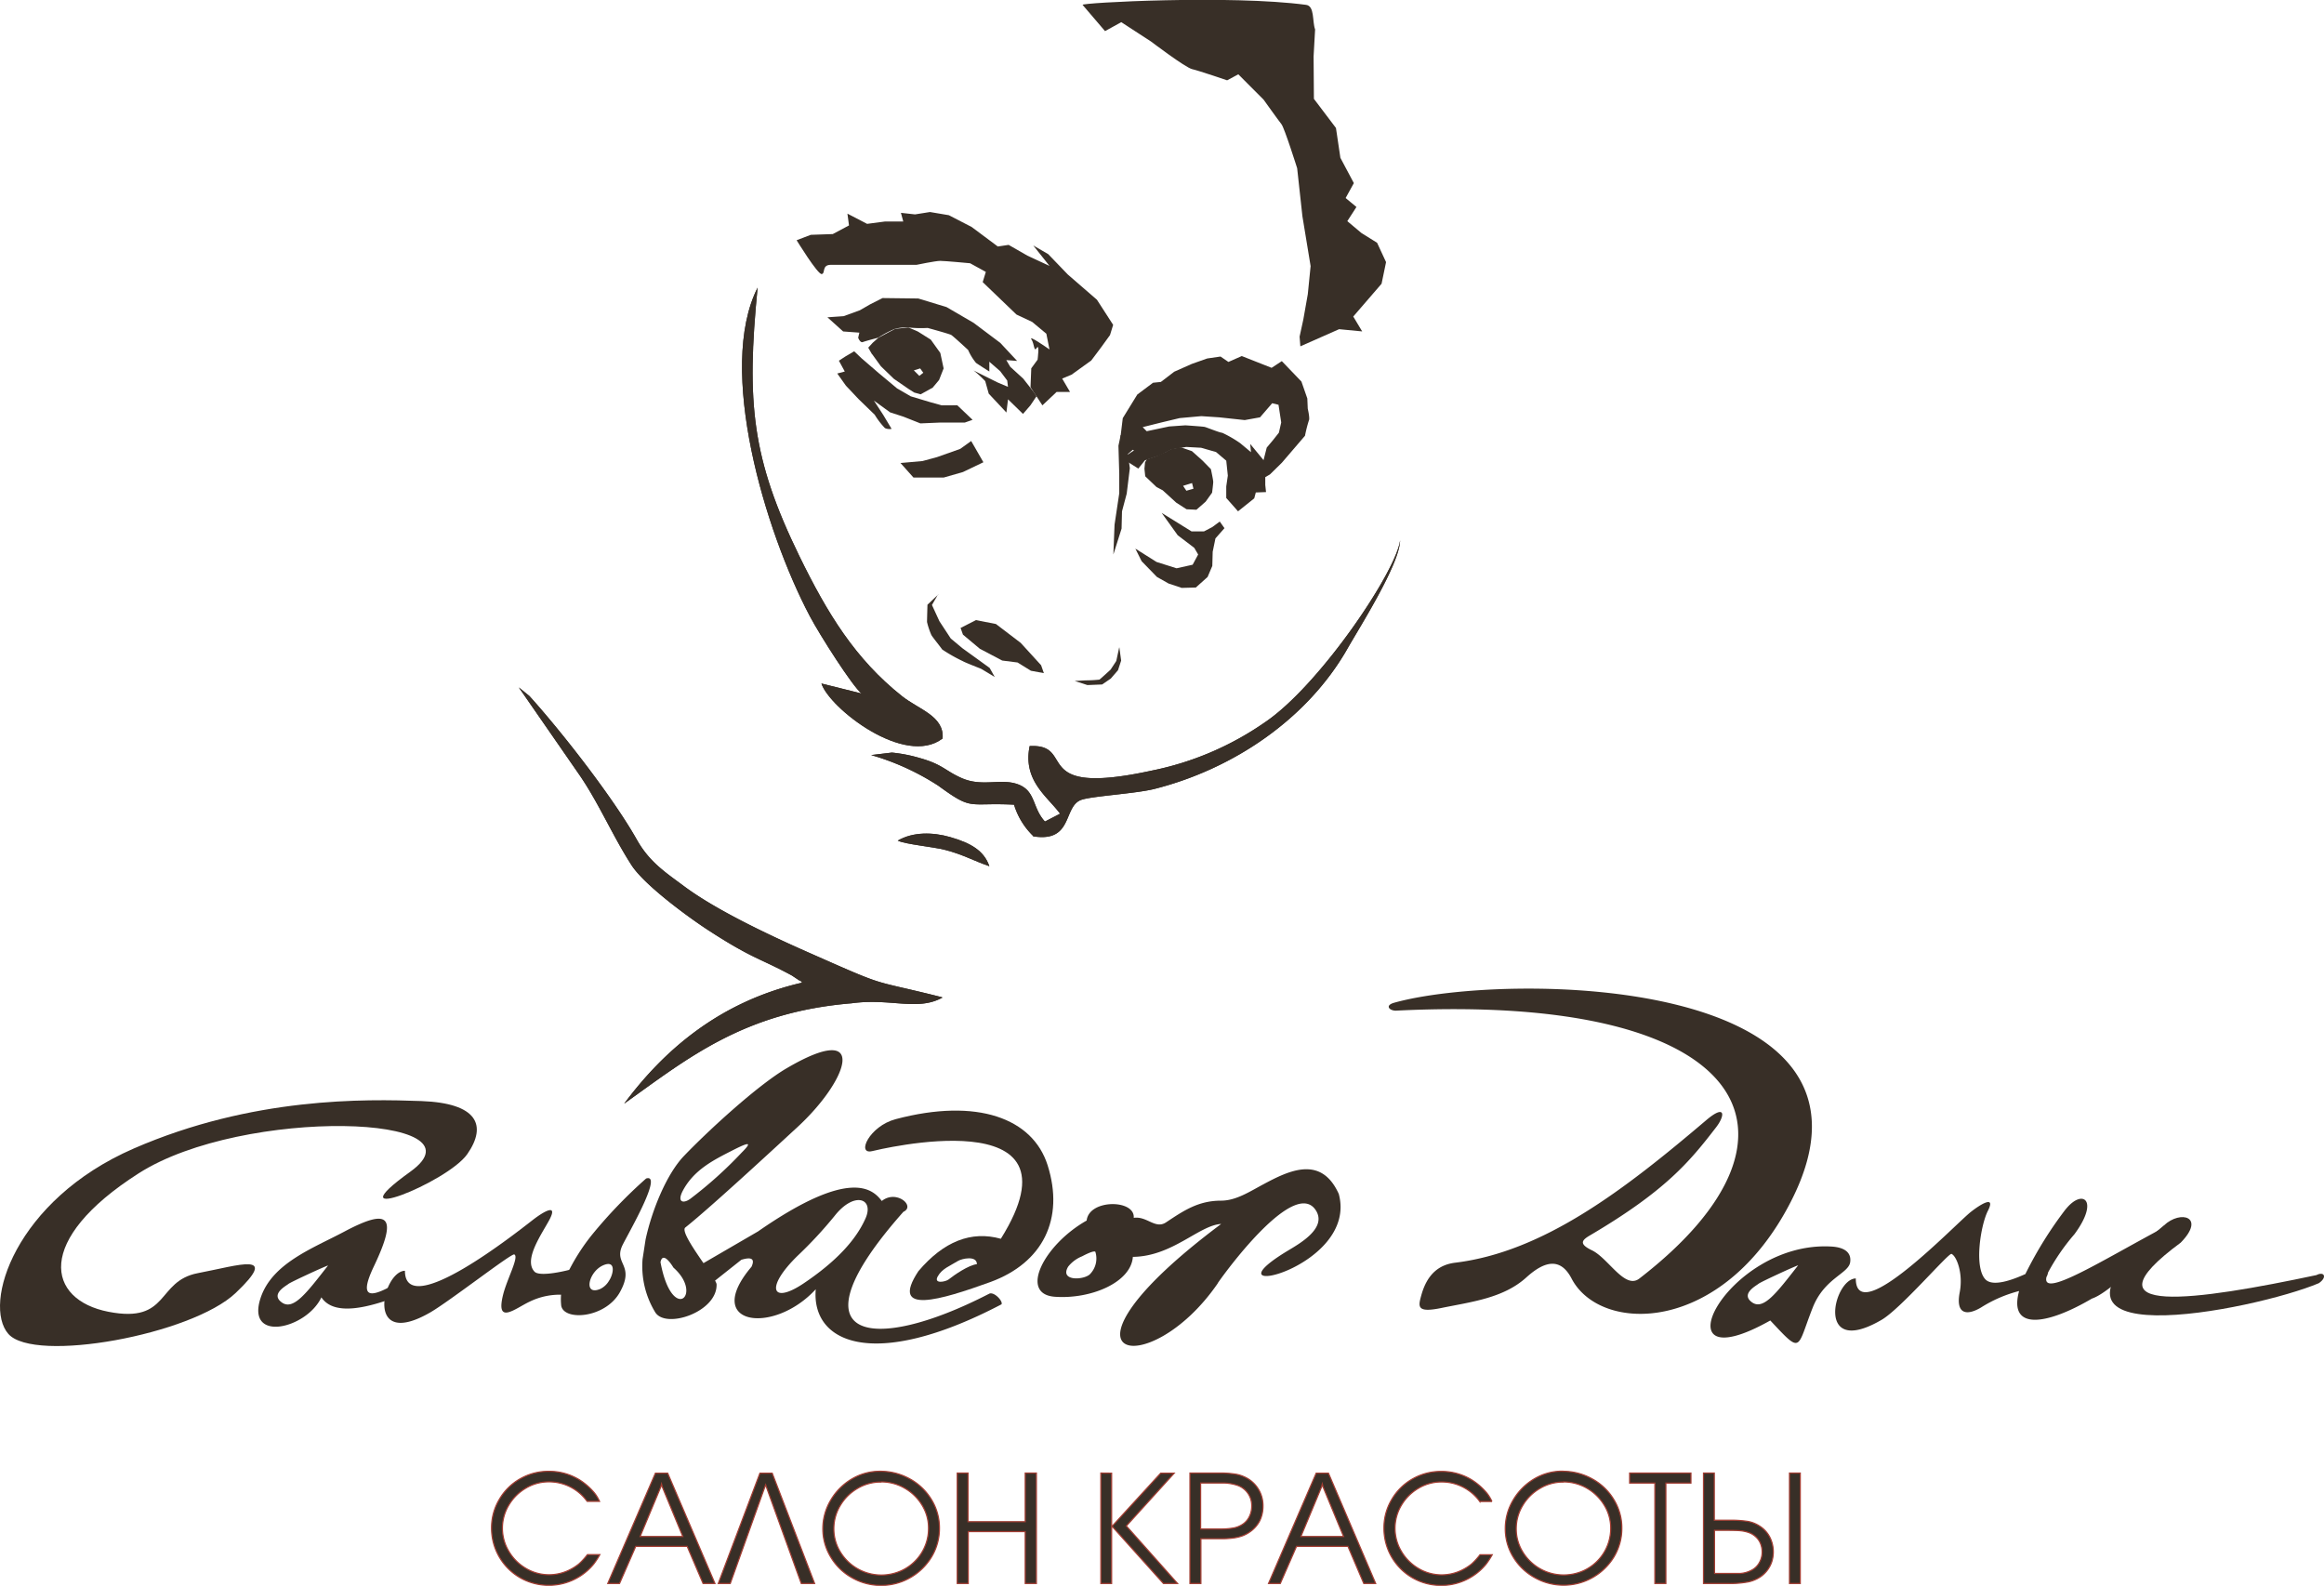 <svg xmlns="http://www.w3.org/2000/svg" viewBox="0 0 430.04 293.43"><title>Ресурс 2</title><g id="Слой_2" data-name="Слой 2"><g id="Слой_1-2" data-name="Слой 1"><path d="M96,127.19,107,143.07c3.66,5.21,6.31,11.52,9.85,17,2.44,3.79,11,10,14.59,12.29,7.87,5.09,9.32,5,15.11,8.15l1.43.95c.08-.15.32.23.46.36-15.62,3.59-25.85,12.85-32.94,22.39,11.81-8.43,22.14-16.92,42.08-18.57,7.22-1,12.21,1.51,16.83-1.07a3.77,3.77,0,0,0-.5-.15c-13.67-3.43-8.88-1.36-25-8.49-7.39-3.28-16.64-7.72-22.26-11.9-3.51-2.61-6.46-4.5-8.8-8.65-4.27-7.59-13.71-19.76-19.89-26.6L96,127.19Z" style="fill:#382f27;fill-rule:evenodd"/><path d="M191.14,154.74c7.55,1.23,5.52-5.61,9-6.76,2.08-.69,10-1.13,13.47-2,14.66-3.71,28.36-13,35.75-26,2.11-3.73,9.64-15.56,9.72-20-.72,5.75-14.9,26.87-25.06,33.7a56,56,0,0,1-20.92,8.91c-23,5-13.68-5-22.57-4.54-1.3,6.37,3.25,9.29,5.63,12.51l-2.8,1.45c-2.36-2.54-1.67-5.58-4.87-6.84s-6.63.5-10.49-1.18c-3.1-1.35-3.54-2.55-7.84-3.74a27.47,27.47,0,0,0-5.12-1l-3.84.46a46.41,46.41,0,0,1,12.44,5.68c6.46,4.71,5.32,3.07,14,3.5a13.58,13.58,0,0,0,3.54,5.79Z" style="fill:#382f27;fill-rule:evenodd"/><path d="M174.42,136.65c.35-4.12-4.39-5.38-7.47-7.81-8.71-6.9-13.86-15.35-19.06-26-8.77-18-9.8-28.33-7.7-49.62-7.61,15,1.33,45,9.65,60.77,1.86,3.53,8,13.15,9.59,14.33L152,126.47c1.45,4.51,15.42,15.52,22.41,10.18Z" style="fill:#382f27;fill-rule:evenodd"/><path d="M183.06,160.23c-1-2.83-3.38-4.23-7.25-5.35-3.2-.91-6.83-1-9.69.66,1.4.69,6.5,1.13,8.81,1.73,3.33.87,5.22,2,8.13,3Z" style="fill:#382f27;fill-rule:evenodd"/><path d="M96,127.19,107,143.07c3.66,5.21,6.31,11.52,9.85,17,2.44,3.79,11,10,14.59,12.29,7.87,5.09,9.32,5,15.11,8.15l1.43.95c.08-.15.32.23.46.36-15.62,3.59-25.85,12.85-32.94,22.39,11.81-8.43,22.14-16.92,42.08-18.57,7.22-1,12.21,1.51,16.83-1.07a3.77,3.77,0,0,0-.5-.15c-13.67-3.43-8.88-1.36-25-8.49-7.39-3.28-16.64-7.72-22.26-11.9-3.51-2.61-6.46-4.5-8.8-8.65-4.27-7.59-13.71-19.76-19.89-26.6L96,127.19Z" style="fill:#382f27;fill-rule:evenodd"/><path d="M191.14,154.74c7.55,1.23,5.52-5.61,9-6.76,2.08-.69,10-1.13,13.47-2,14.66-3.71,28.36-13,35.75-26,2.11-3.73,9.64-15.56,9.72-20-.72,5.75-14.9,26.87-25.06,33.7a56,56,0,0,1-20.92,8.91c-23,5-13.68-5-22.57-4.54-1.3,6.37,3.25,9.29,5.63,12.51l-2.8,1.45c-2.36-2.54-1.67-5.58-4.87-6.84s-6.63.5-10.49-1.18c-3.1-1.35-3.54-2.55-7.84-3.74a27.47,27.47,0,0,0-5.12-1l-3.84.46a46.41,46.41,0,0,1,12.44,5.68c6.46,4.71,5.32,3.07,14,3.5a13.58,13.58,0,0,0,3.54,5.79Z" style="fill:#382f27;fill-rule:evenodd"/><path d="M174.42,136.65c.35-4.12-4.39-5.38-7.47-7.81-8.71-6.9-13.86-15.35-19.06-26-8.77-18-9.8-28.33-7.7-49.62-7.61,15,1.33,45,9.65,60.77,1.86,3.53,8,13.15,9.59,14.33L152,126.47c1.45,4.51,15.42,15.52,22.41,10.18Z" style="fill:#382f27;fill-rule:evenodd"/><path d="M183.06,160.23c-1-2.83-3.38-4.23-7.25-5.35-3.2-.91-6.83-1-9.69.66,1.4.69,6.5,1.13,8.81,1.73,3.33.87,5.22,2,8.13,3Z" style="fill:#382f27;fill-rule:evenodd"/><path d="M200.35.93l4.13,4.83,3-1.66L213,7.69s6.35,4.82,7.59,5.1,6.48,2.07,6.48,2.07l2.07-1.11,4.68,4.69s2.76,3.86,3.31,4.55,2.9,8.14,2.9,8.14L241,40l1.52,9.24L242,54.43l-.83,4.69-.69,3.17.14,1.79,7.17-3.17,4.27.41-1.65-2.75,5.24-6.07.83-4-1.66-3.58-2.89-1.8-2.62-2.2L251,38.3,249,36.64l1.52-2.76-2.49-4.68-.82-5.52-4.08-5.39-.06-7.84.28-5c-.55-1.51-.06-4.33-1.66-4.55-14-1.88-41.7-.39-41.36,0Z" style="fill:#382f27;fill-rule:evenodd"/><path d="M208.56,82.26,207.32,81l.44-3.63L210.45,73l2.91-2.18,1.45-.15,2.47-1.89,3.27-1.45,2.83-1,2.47-.36,1.46,1,2.47-1.09,5.52,2.18,1.89-1.24,3.63,3.78,1.09,3.13.08,1.88s.43,1.82.21,2.18a25.15,25.15,0,0,0-.72,2.84l-4.29,5L235,87.78l-.87.51v1.45l.14,1.31-1.89.07-.29,1.09-3,2.4-2.18-2.47V90l.29-2-.29-2.76-1.89-1.6-2.76-.79-2.76-.15-2.69.44-2.1,1.09-2.84.94-1.23,1.53-3-1.89,2.18-1.46-1.24-1Zm2.91-3.2.72.73,4.15-.88,3-.21s3.19.21,3.56.29,2.83,1.09,3.27,1.09A22,22,0,0,1,229.49,82l2,1.67-.15-1.53,2.47,3,.59-2.32,1.16-1.38,1.09-1.38.43-1.89-.5-3.27-1.17-.29-2.25,2.61-2.83.51-4.73-.51L222.29,77l-4,.36-3.35.8-3.48.87Z" style="fill:#382f27;fill-rule:evenodd"/><path d="M211.92,88.15l-.15-1.42.11-1.19.33-.55,1.88-.63,1.7-.76a8.26,8.26,0,0,1,1.05-.54l1.71-.28,2,.69,1.92,1.71,1.6,1.63s.43,2,.43,2.35-.21,2-.21,2l-1.2,1.67-1.7,1.49-1.83-.09L217.65,93l-2.5-2.28L214,90.11l-2.1-2Zm8.66,1.23-1.66.51.61.91,1.31-.37-.26-1.05Z" style="fill:#382f27;fill-rule:evenodd"/><path d="M195.51,72.52H198l-1.45-2.47,1.74-.73,3.64-2.62,1.75-2.33L205.4,62l.58-1.89-3-4.65-5.38-4.66-3.64-3.78-2.76-1.6,3,3.78-4.07-1.89-3.49-2-2,.3L179.8,42l-4.22-2.18-3.49-.59-2.77.44-2.61-.29.43,1.6H163.8l-3.35.44-3.64-1.89.29,2.18-3,1.6-4.07.14-2.62,1s3.92,6.4,4.65,6.26S152,49,153.76,49h15.85s3.5-.73,4.37-.73,5.53.44,5.53.44l2.91,1.6-.58,1.89,6.25,6L191,59.57l2.62,2.18.58,2.91s-3.93-2.76-3.35-1.89.45,2.49,1,1.6.15,2.18.15,2.18l-1.17,1.6-.14,3.5L192.89,75l2.62-2.47Z" style="fill:#382f27;fill-rule:evenodd"/><path d="M161.38,65.53,163,67.77l2.4,2.32,2.68,1.85,1.09.69,1.19.33,2.22-1.23,1.19-1.42.84-2.14L174,65.31l-1.77-2.47-2.43-1.52-1.71-.73-2.46.26-3.08,1.63-1.06.94-.83.91.69,1.2Zm7.72,3,1.17-.36.58.8-.73.58-1-1Z" style="fill:#382f27;fill-rule:evenodd"/><path d="M186.54,73.9l2.76,2.69,1.38-1.6,1.12-1.67-.47-.72-2-2.55-2.39-2.18-.73-1.24,2,.15-3.12-3.34-4.94-3.71-5-2.91-5.23-1.59-6.61-.08L161,56.32l-1.89,1.09-3,1.09-3,.21,2.91,2.62,3,.22-.22.94s.36,1,.87.8,2.85-.81,2.85-.81a17.57,17.57,0,0,1,3.08-1.63,8.26,8.26,0,0,1,2.46-.26,21.67,21.67,0,0,0,3.6.09s4,1.09,4.36,1.3,3.12,2.77,3.12,2.77a10.36,10.36,0,0,0,1.46,2.39c.51.37,2.47,1.6,2.47,1.6V66.93l2,1.74,1.31,1.74.14,1.17-1.89-.8s-4.86-2.4-4.5-2.26a22,22,0,0,1,2.18,2l.65,2.32,3.27,3.49.29-2.4Z" style="fill:#382f27;fill-rule:evenodd"/><polygon points="177.75 116.19 180.59 114.74 184.29 115.46 188.87 118.95 192.65 123.09 193.16 124.55 190.76 124.11 188.29 122.58 185.45 122.22 181.31 120.04 178.19 117.43 177.75 116.19 177.75 116.19" style="fill:#382f27;fill-rule:evenodd"/><polygon points="214.96 94.9 220.48 98.32 222.8 98.32 224.33 97.52 225.71 96.5 226.58 97.73 224.91 99.62 224.4 102.09 224.33 104.71 223.46 106.75 221.28 108.71 218.66 108.78 216.26 107.98 214.08 106.75 211.25 103.84 210.09 101.51 214.01 103.98 217.72 105.15 220.69 104.49 221.71 102.6 220.99 101.37 217.93 99.04 214.96 94.9 214.96 94.9" style="fill:#382f27;fill-rule:evenodd"/><path d="M158.06,65l-1.6.94-1.23.8,1.09,2-1.39.37,1.6,2.25,2.33,2.47,3,2.91a13.9,13.9,0,0,0,1.89,2.47,2,2,0,0,0,1.23.14l-1.52-2.54-1.75-2.69,3,2.18,2.47.8,3.13,1.24,3.56-.15h4.65l1.45-.51-2.83-2.69L174.26,75l-2.1-.58-3.64-1.09L166,71.87,162.56,69l-3.12-2.69L158.06,65Z" style="fill:#382f27;fill-rule:evenodd"/><polygon points="166.63 85.67 170.7 85.31 173.39 84.58 177.68 83.06 179.71 81.6 181.97 85.53 178.19 87.34 174.63 88.36 169.03 88.36 166.63 85.67 166.63 85.67" style="fill:#382f27;fill-rule:evenodd"/><path d="M173.61,109.94l-1.16,2,1.38,3,2.1,3.2,2.18,1.82,2.62,1.89,2.4,1.74.94,1.67-2.54-1.52s-3-1.17-3.34-1.39a30,30,0,0,1-3.85-2.18c-.22-.36-1.82-2.32-2-2.68a14.08,14.08,0,0,1-.8-2.4c0-.44.08-3.2.08-3.2l2-1.89Z" style="fill:#382f27;fill-rule:evenodd"/><polygon points="207.38 80.49 206.96 82.47 207.11 87.71 207.11 91.27 206.24 97.08 206.02 102.6 207.54 97.81 207.62 94.61 208.49 91.34 209.07 86.62 208.71 84 211.18 81.89 207.38 80.49 207.38 80.49" style="fill:#382f27;fill-rule:evenodd"/><path d="M207.13,119.8l.33,2.43-.58,1.78-1.34,1.55-1.6,1.09-2.72.11-2.35-.76,2-.11a24.46,24.46,0,0,0,2.57-.14c.18-.11,2.07-1.85,2.07-1.85l1.05-1.6.54-2.5Z" style="fill:#382f27;fill-rule:evenodd"/><path d="M154.42,225a78.19,78.19,0,0,1-6.8,7.33c-6.11,5.95-4.86,9.14,1.11,5.12s9.67-8,11.45-12.06c1.59-3.68-2.14-5-5.76-.39Zm28.5,14.44c-21.75,11.2-37,8.75-15.75-15.22,2.3-1.05-1.3-4.17-4-2-1.62-2.1-5.68-6.34-22.9,5.63l-10.46,6.08c-.05,0,.69,1.65.64,1.7-.93.85.69.17,1.57,1.56l5.16-4.09q2.88-.88,1.88,1.29c-9.18,10.81,4,12.73,11.89,4.16-.84,9.82,10.5,15.28,34.37,2.79.35-.59-1.56-2.6-2.42-1.87Z" style="fill:#382f27;fill-rule:evenodd"/><path d="M225.33,237.47c-12.8,18.62-33.57,14.57.64-11-4.09.23-9,6-16.34,6.09-.35,4.74-7.78,7.87-14.45,7.38s-2-9.65,5.9-14.1c.43-4,9-3.94,8.71-.5,2.44-.37,4,2.18,6,.82,3.2-2.12,5.92-4,10.16-4,2.78,0,5.33-1.7,7.78-3,4.83-2.6,10.74-5.45,14,1.75,3.75,13.83-25.76,20.31-9.33,10.45,2.21-1.33,7.15-4.15,5.1-7.39-3.81-6-16.13,10.5-18.16,13.45Zm-22.64-5.84a4.14,4.14,0,0,1-1.08,4.21c-1.31,1.06-5.57,1.17-3.94-1.49a6.27,6.27,0,0,1,2.58-1.9c.23-.13,2.19-1.16,2.44-.82Z" style="fill:#382f27;fill-rule:evenodd"/><path d="M161.36,213c.73-.17,40.15-9.91,23.84,16.21q-8.22-2.29-15.26,6c-5.44,8.25,4.18,5.31,13.34,2,9.69-3.55,13.73-11.67,10.57-21.62-2.75-8.66-13-12.51-28.11-8.51-4.89,1.29-7.3,6.6-4.38,5.92Zm19.42,20.91c-1.53.15-4.2,2-5.26,2.84-.55.42-2.8.88-2-.57s2.25-1.93,3.7-2.84c.77-.48,3.55-1.08,3.55.57Z" style="fill:#382f27;fill-rule:evenodd"/><path d="M74.47,239.55c-6.27,2.46-12.61,4.06-15,.5-2.73,5.82-14,8.5-11.25.12,2.13-6.44,9.67-9.19,15.47-12.27,8.32-4.42,10-3,5.44,6.53-3,6.36-.21,5.65,4.77,2.68a1.27,1.27,0,0,0,.15.71.42.42,0,0,0,.15.35.38.38,0,0,0,.1.26.85.85,0,0,0,0,.17.46.46,0,0,0,.14.44,1.73,1.73,0,0,0,0,.51ZM60.7,234.16c-4,5.11-6.43,8.38-8.57,6.82s.88-3.09,1.24-3.41,7-3.38,7.33-3.41Z" style="fill:#382f27;fill-rule:evenodd"/><path d="M258.35,187c65.13-3.25,79.76,22.74,45,49.57-2.69,2.08-5.71-3.75-8.78-5.23-2.49-1.19-1.81-1.89-.42-2.72,14-8.24,18.47-13.62,23.43-20.07,1.67-2.18,1.74-4.34-1.88-1.26-15,12.75-30,24.35-46.44,26.35-2.87.35-5.16,2-6.27,6.07-.58,2.09-.83,3.25,3.76,2.3,5.5-1.13,11.45-1.8,15.69-5.65,3.5-3.17,6.37-3.63,8.37.21,5.31,10.22,27.88,10.51,40.57-14.22,21.66-42.2-53-42.55-73.41-36.81-1.81.51-.83,1.52.42,1.46Zm74.38,47.13c-4,5.11-6.43,8.38-8.56,6.82s.87-3.09,1.23-3.41,7-3.38,7.33-3.41Zm49.55-10.44a72.53,72.53,0,0,0-7.5,12.05c-2.11.95-5.93,2.46-7.38,1-2.18-2.26-.86-10.15.44-12.69,1.52-3-1.37-1.19-3.06.12C362,226.29,343.4,246,343.4,236.55c-4.13.08-7.58,14.81,4.71,7.7,3.53-2,12.47-12.47,13-12.24.94.4,2.2,3.6,1.52,7.12-.77,4,1.25,4.4,3.94,2.8a24.66,24.66,0,0,1,7.05-3.05c-2,7.3,4.95,6.41,13.47,1.4,3-1,7-5.79,9.85-5.77a1.56,1.56,0,0,1,.11-.45c.13-.36.28-.71.44-1.05a1.55,1.55,0,0,1,.23-1.33,48.64,48.64,0,0,0,2.91-4.67c-11.57,6.14-22.86,13.33-21.95,9.29a2.64,2.64,0,0,0,.3-.85,39,39,0,0,1,4.87-7.07c4.68-6.31,1.54-8.52-1.58-4.66Zm-39.92,9.87c.29-2-1.35-2.79-3.46-2.91-19.5-1.15-32.92,25.84-11.32,13.68,5.95,6.36,4.82,5.3,7.85-2.38,2.15-5.45,6.62-6.28,6.93-8.39Z" style="fill:#382f27;fill-rule:evenodd"/><path d="M75.94,216.79c14.66-10.53-30.88-12.06-50.26.3s-17,23.41-5.61,25.63,8.8-5.68,16.55-7.15,15.16-4.1,7,3.66S6.36,252.28,1.55,246.82s1.21-24.74,23.2-34.31,42.88-9.16,53.23-8.78,12.2,4.47,8.5,9.8-25.2,13.78-10.54,3.26Z" style="fill:#382f27;fill-rule:evenodd"/><path d="M400.42,226.73c-30.29,25.12,16.8,15.71,28.66,10.7,1.62-1.1,1-2.25-.44-1.5-21.95,4.66-43.92,7.89-25.12-6,4.69-4.78,0-6.11-3.1-3.19Z" style="fill:#382f27;fill-rule:evenodd"/><path d="M104.5,239.59A12.73,12.73,0,0,0,98,240.85c-2.65,1.24-6.34,4.45-4.9-1.31.74-2.94,3-7,2.06-7.43-.54-.23-12,8.68-15.53,10.72-12.29,7.11-8.83-7.62-4.7-7.7,0,9.4,21-7.35,23.76-9.48,1.69-1.3,4.57-3.1,3.06-.12-1.3,2.54-5,7.52-2.83,9.78,1,1,6-.14,7.9-.77l-2.35,5.05Z" style="fill:#382f27;fill-rule:evenodd"/><path d="M109.67,228.32a89.43,89.43,0,0,1,9.89-10.26c3.38-1.08-4,11.34-4.5,12.62-1.35,3.25,2.42,3.43-.35,8.41s-10.79,5.4-10.88,2.26a9.86,9.86,0,0,1,.92-5.19,37.77,37.77,0,0,1,4.92-7.84Zm1.92,5.81c-2.72,1.2-3.72,5.76-.46,4.34a3.81,3.81,0,0,0,1.57-1.5c.82-1.21,1.36-3.93-1.11-2.84Z" style="fill:#382f27;fill-rule:evenodd"/><path d="M118.9,233l.56-3.65c1.19-5.52,3.93-12.16,7.11-15.47,4.64-4.84,13.67-13.09,18.93-16.18,15.49-9.11,11.53,2.16,2,10.91-5.08,4.68-16.17,14.92-20.69,18.52-1.23,1,5.76,9.4,5.79,10.51.16,5.13-9.49,8.36-11.38,5.13A16.37,16.37,0,0,1,118.9,233Zm3.32.54c2.14,11.54,8.06,6,2.39,1,0,0-1.92-3.3-2.39-1Zm4.07-13.1c-1,2,.13,2.32,1.44,1.38a76.14,76.14,0,0,0,9.48-8.52c2-2,1.55-2.08-1.63-.46-3.54,1.8-7.24,3.63-9.29,7.6Z" style="fill:#382f27;fill-rule:evenodd"/><path d="M110.92,277.8h-2.27a8.69,8.69,0,0,0-7.09-3.61,8.23,8.23,0,0,0-4.26,1.17,8.86,8.86,0,0,0-3.15,3.14,8.3,8.3,0,0,0,0,8.53,8.84,8.84,0,0,0,3.17,3.17,8.38,8.38,0,0,0,4.3,1.18,8.51,8.51,0,0,0,3.87-.95,9.08,9.08,0,0,0,1.65-1.07,12.29,12.29,0,0,0,1.56-1.71H111a15.18,15.18,0,0,1-1.11,1.71,10.87,10.87,0,0,1-1.18,1.24,10.75,10.75,0,0,1-12.48,1.32,10.56,10.56,0,0,1-5.27-9.18,10.2,10.2,0,0,1,1.42-5.28,10.35,10.35,0,0,1,3.84-3.82,10.54,10.54,0,0,1,5.34-1.4,10.66,10.66,0,0,1,5.83,1.68,11.91,11.91,0,0,1,2.63,2.35,7.28,7.28,0,0,1,.92,1.53ZM112.46,293l8.82-20.42h2.27L132.3,293h-2.2l-2.94-6.87h-9.52l-3,6.87Zm10.1-17.86-.15-.56-.14.56-3.82,9.16h7.9l-3.79-9.16Zm19.11-.41L135.13,293h-2.22l7.71-20.42h2.27L150.74,293h-2.47l-6.6-18.27Zm21.15-2.5a11.22,11.22,0,0,1,5.54,1.41,10.67,10.67,0,0,1,4,3.83,10,10,0,0,1,1.48,5.3,10.2,10.2,0,0,1-1.46,5.31,10.92,10.92,0,0,1-14.71,3.86,10.55,10.55,0,0,1-3.95-3.84,10,10,0,0,1-1.46-5.25,10.3,10.3,0,0,1,1.45-5.26,11,11,0,0,1,3.87-3.91,10.17,10.17,0,0,1,5.24-1.45Zm.17,2a8.36,8.36,0,0,0-4.32,1.18,8.89,8.89,0,0,0-3.19,3.17,8.26,8.26,0,0,0-1.18,4.3,8.09,8.09,0,0,0,1.18,4.25,8.88,8.88,0,0,0,11,3.63,8.6,8.6,0,0,0,5.34-8,8.08,8.08,0,0,0-1.2-4.26,8.9,8.9,0,0,0-3.22-3.14,8.66,8.66,0,0,0-4.37-1.16ZM177.13,293V272.56h2v9h10.58v-9h2.07V293h-2.07v-9.6H179.17V293Zm28.65-10.59,9-9.83h2.5l-8.86,9.77L217.9,293h-2.61l-9.51-10.59Zm-.08-9.83V293h-2V272.56ZM220.19,293V272.56h5.36a17.52,17.52,0,0,1,3.28.24,6.53,6.53,0,0,1,2.19.87,5.77,5.77,0,0,1,2.37,3,6,6,0,0,1,.32,2,6.21,6.21,0,0,1-.59,2.7,5.56,5.56,0,0,1-1.73,2,6.09,6.09,0,0,1-1.41.78,8,8,0,0,1-1.7.42,15.74,15.74,0,0,1-2.22.14h-3.84V293Zm2-10.09h3.53a13.67,13.67,0,0,0,2.49-.18,4.68,4.68,0,0,0,1.64-.63,3.56,3.56,0,0,0,1.31-1.44,4.3,4.3,0,0,0,.46-2,3.93,3.93,0,0,0-2.53-3.78,8.5,8.5,0,0,0-3.17-.47h-.4l-.35,0h-3v8.47ZM234.73,293l8.82-20.42h2.27L254.56,293h-2.2l-2.93-6.87h-9.52l-3,6.87Zm10.1-17.86-.15-.56-.14.56-3.82,9.16h7.9l-3.79-9.16Zm31.26,2.68h-2.27a8.69,8.69,0,0,0-7.09-3.61,8.23,8.23,0,0,0-4.26,1.17,8.86,8.86,0,0,0-3.15,3.14,8.3,8.3,0,0,0,0,8.53,8.84,8.84,0,0,0,3.17,3.17,8.38,8.38,0,0,0,4.3,1.18,8.51,8.51,0,0,0,3.87-.95,9.08,9.08,0,0,0,1.65-1.07,12.29,12.29,0,0,0,1.56-1.71h2.26a15.18,15.18,0,0,1-1.11,1.71,10.87,10.87,0,0,1-1.18,1.24,10.75,10.75,0,0,1-12.48,1.32,10.56,10.56,0,0,1-5.27-9.18,10.2,10.2,0,0,1,1.42-5.28,10.35,10.35,0,0,1,3.84-3.82,10.54,10.54,0,0,1,5.34-1.4,10.66,10.66,0,0,1,5.83,1.68,11.91,11.91,0,0,1,2.63,2.35,7.28,7.28,0,0,1,.92,1.53Zm13-5.59a11.22,11.22,0,0,1,5.54,1.41,10.6,10.6,0,0,1,4,3.83,10,10,0,0,1,1.48,5.3,10.2,10.2,0,0,1-1.46,5.31A10.92,10.92,0,0,1,284,291.92a10.63,10.63,0,0,1-4-3.84,10,10,0,0,1-1.46-5.25,10.3,10.3,0,0,1,1.45-5.26,11.07,11.07,0,0,1,3.87-3.91,10.17,10.17,0,0,1,5.24-1.45Zm.17,2a8.3,8.3,0,0,0-4.31,1.18,8.81,8.81,0,0,0-3.19,3.17,8.27,8.27,0,0,0-1.19,4.3,8.1,8.1,0,0,0,1.19,4.25,8.87,8.87,0,0,0,10.95,3.63,8.6,8.6,0,0,0,5.34-8,8.08,8.08,0,0,0-1.2-4.26,9,9,0,0,0-3.21-3.14,8.72,8.72,0,0,0-4.38-1.16ZM306.22,293V274.42h-4.67v-1.86H312.9v1.86h-4.64V293Zm9,0V272.56h2v8.73H320a20,20,0,0,1,3.46.22,6,6,0,0,1,2.16.87,5.3,5.3,0,0,1,1.85,2,6.05,6.05,0,0,1,.38,4.62,5.49,5.49,0,0,1-2.23,2.85,6.48,6.48,0,0,1-2.16.86A18.3,18.3,0,0,1,320,293Zm15.91,0V272.56h2V293Zm-13.87-1.86h2.53c1.13,0,1.85,0,2.19,0a5.23,5.23,0,0,0,2.11-.59,3.41,3.41,0,0,0,1.45-1.39,3.84,3.84,0,0,0,.53-2,4.09,4.09,0,0,0-.3-1.56,3.43,3.43,0,0,0-.88-1.25,3.81,3.81,0,0,0-1.35-.8,6.89,6.89,0,0,0-1.53-.32c-.56-.05-1.43-.07-2.59-.07h-2.16v8Z" style="fill:#382f27;stroke:#a33d32;stroke-miterlimit:22.926;stroke-width:0.216px"/></g></g></svg>